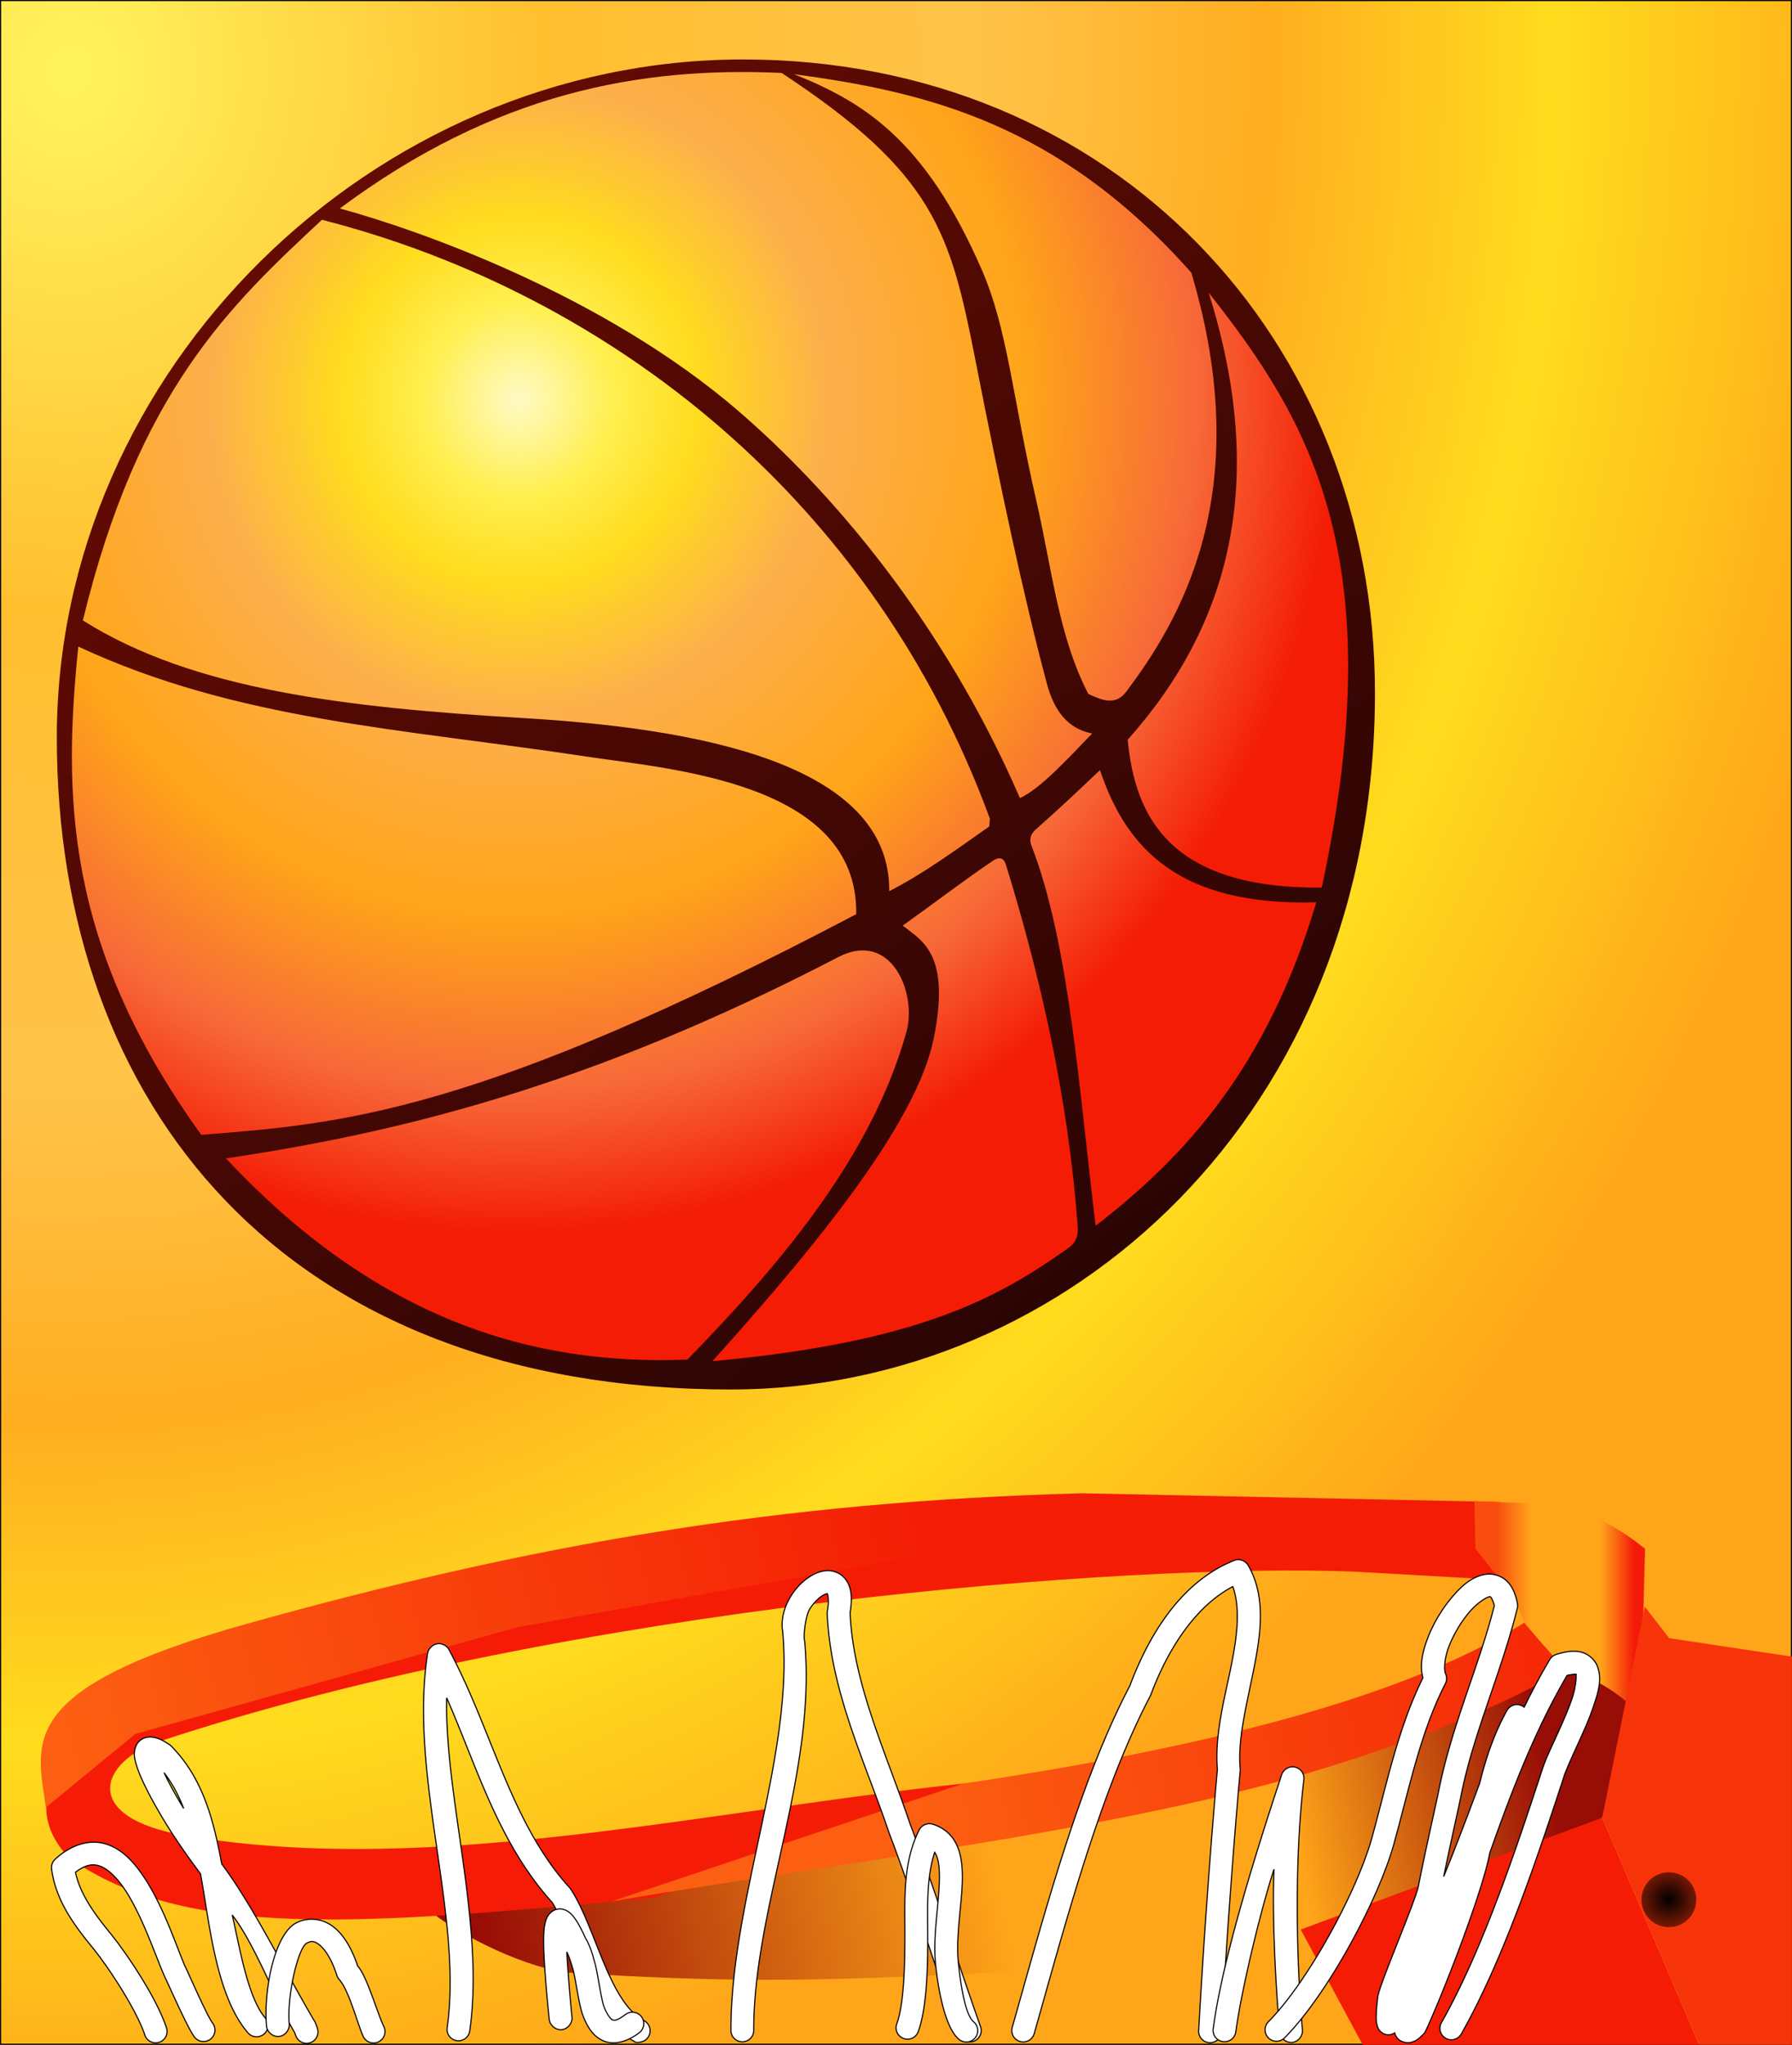 <svg xmlns="http://www.w3.org/2000/svg" xmlns:xlink="http://www.w3.org/1999/xlink" viewBox="0 0 1003 1144.1"><rect x="0" y="0" width="1003" height="1144.1" fill="#333333" stroke="none"/><defs><linearGradient id="a"><stop offset="0" stop-color="#f41c05"/><stop offset="1" stop-color="#fc5f11"/></linearGradient><linearGradient id="c" y2="110.71" gradientUnits="userSpaceOnUse" x2="-746.93" y1="774.86" x1="-242.56"><stop offset="0" stop-color="#2b0504"/><stop offset="1" stop-color="#660b03"/></linearGradient><linearGradient id="e" y2="1450.4" gradientUnits="userSpaceOnUse" x2="-2819.1" y1="1302" x1="-2163"><stop offset="0" stop-color="#980d06"/><stop offset=".245" stop-color="#ffa519"/><stop offset=".523" stop-color="#ffa519"/><stop offset="1" stop-color="#980d06"/></linearGradient><linearGradient id="f" y2="1402.2" gradientUnits="userSpaceOnUse" x2="-3064.7" y1="1225.1" x1="-2292.8"><stop offset="0" stop-color="#f41c05"/><stop offset="1" stop-color="#f61b06"/></linearGradient><linearGradient id="g" y2="1359.1" xlink:href="#a" gradientUnits="userSpaceOnUse" x2="-3072.9" y1="1209" x1="-2525.5"/><linearGradient id="h" y2="1389.2" xlink:href="#a" gradientUnits="userSpaceOnUse" x2="-2542.8" y1="1285.7" x1="-2062.3"/><linearGradient id="i" y2="1234" gradientUnits="userSpaceOnUse" x2="-2093.6" y1="1234" x1="-2179.4"><stop offset="0" stop-color="#f84d0f"/><stop offset=".249" stop-color="#ffa519"/><stop offset=".757" stop-color="#ffa519"/><stop offset="1" stop-color="#f41a09"/></linearGradient><radialGradient id="d" gradientUnits="userSpaceOnUse" cy="237.82" cx="-600.18" gradientTransform="matrix(-.225 1.287 -1.262 -.22 -435.13 1061)" r="400.01"><stop offset="0" stop-color="#fffac5"/><stop offset=".115" stop-color="#ffef4f"/><stop offset=".218" stop-color="#ffdc1e"/><stop offset=".378" stop-color="#fdaf4b"/><stop offset=".618" stop-color="#ffa519"/><stop offset=".828" stop-color="#f76939"/><stop offset="1" stop-color="#f41c05"/></radialGradient><radialGradient id="j" gradientUnits="userSpaceOnUse" cy="1453.6" cx="-2080.1" gradientTransform="matrix(1.547 0 0 1.521 1137.6 -757.67)" r="19.39"><stop offset="0"/><stop offset="1" stop-opacity=".24"/></radialGradient><radialGradient id="b" gradientUnits="userSpaceOnUse" cy="-27.495" cx="1999" gradientTransform="matrix(-.086 2.078 -1.847 -.077 160.15 -4115.7)" r="561.18"><stop offset="0" stop-color="#fff45e"/><stop offset=".259" stop-color="#ffbf2f"/><stop offset=".488" stop-color="#ffc349"/><stop offset=".646" stop-color="#ffae20"/><stop offset=".801" stop-color="#ffdc1e"/><stop offset="1" stop-color="#ffa519"/></radialGradient></defs><path stroke-linejoin="round" color="#000" stroke="#000" stroke-linecap="round" stroke-width=".626" fill="url(#b)" d="M.313.313h1002.4v1143.5H.313z"/><path d="M-459.68 23.344c-231.95 0-429.65 194.58-429.65 424.38 0 229.79 141.89 408.04 422.16 408.04 210.85 0 403.1-172.8 403.1-435.95 0-220.94-163.67-396.47-395.62-396.47z" style="block-progression:tb;text-indent:0;text-transform:none" color="#000" fill="url(#c)" transform="translate(826.86 12.395) scale(.894)"/><path d="M-400.26 585.21c33.387-17.365 49.577 22.572 42.879 46.622-20.981 75.338-74.693 141.23-137.14 205.21-98.305 3.979-195.14-25.832-288.92-125.91 108.26-16.097 227.82-45.111 383.19-125.91zm97.328-60.575c2.7-1.82 6.245-2.413 7.827 2.722 22.326 72.462 39.007 147.15 44.921 225.96.72 9.604-3.617 12.351-7.827 15.314-42.883 30.18-92.816 57.74-220.86 69.423 73.482-81.518 128.53-152.61 138.51-201.8 10.627-52.404-6.583-60.974-19.398-70.784 20.814-14.859 38.231-28.297 56.831-40.837zm66.7-56.491c-12.87 12.128-25.24 23.963-39.816 36.753-2.319 2.035-5.11 5.287-3.063 10.55 23.607 60.706 29.811 153.06 40.156 237.87 56.278-43.47 107.34-99.194 138.16-202.48-86.437 2.464-119.12-34.17-135.44-82.695zm17.356-19.057c64.043-71.649 87.909-161.7 50.706-279.73 63.294 79.89 114.97 166.61 70.784 372.3-95.132.794-116.95-44.426-121.49-92.564zm-24.66-28.644c7.642 3.411 16.673 8.067 23.809-1.473 31.927-42.677 82.289-122.92 40.667-262.21C-261.982 63.418-344.9 43.72-427.82 32.55c43.294 17.353 81.954 40.728 117.47 122.14 16.345 37.464 19.202 79.224 34.305 145 9.725 42.355 13.8 84.613 32.511 120.75zm-42.818 65.177c12.464-5.628 29.063-23.663 45.239-40.426-16.102-3.053-24.136-15.363-28.395-31.282-14.593-54.545-29.235-123.61-44.758-202.61-15.713-79.973-25.791-116.69-121.28-179.51-88.427-4.078-179.24 12.292-276.6 84.821 47.342 12.851 164.57 53.324 250 127.16 56.532 48.856 127.16 129.8 175.79 241.85zm-81.815 58.233c19.982-9.982 41.346-25.497 62.565-40.426l.481-4.813c-72.47-197.88-235.84-328.25-418.22-374.92-57.41 53.504-114.81 107.04-149.67 250.74 68.675 43.4 164.56 54.536 275.77 61.121 108.41 6.42 229.69 28.095 229.08 108.29zm-430.73 152.56c86.469-6.943 170.94-12.333 410.04-138.12 1.373-82.64-116.57-90.718-168.92-98.66-115.74-17.557-218.31-22.417-318.12-68.821-9.168 91.45-9.394 185.57 77.003 305.6z" fill="url(#d)" transform="translate(826.86 12.395) scale(.894)"/><g><path d="M-2847 1456.3c18.107 14.863 61.634 36.69 89.11 38.386 92.548 5.712 144.76 5.76 258.63 0 70.312-3.557 132.7-15.662 196.02-26.544 69.126-11.88 120.16-30.562 179-63.297 26.433-14.705 40.116-47.543 34.711-72.145l-41.518-49.685-192.61 76.229-522.03 83.035z" fill="url(#e)" transform="translate(2786.3 -232.35) scale(.894)"/><path d="M-3073.7 1422.5c-26.468-28.042-30.682-80.354 128.64-122.51 160.73-42.531 344.12-71.186 505.7-105.5l261.36 5.445 28.586 50.365-119.79-6.806c-141.09-5.443-490.35 21.405-747.31 106.18-37.315 12.31-51.43 47.779 16.675 59.214 158.04 26.535 332.03-18.15 506.04-34.711l-213.71 73.506c-182.6 16.874-292.23 26.806-366.17-25.183z" fill="url(#f)" transform="translate(2786.3 -232.35) scale(.894)"/><path d="M-2439.3 1194.5c-190.09 5.102-345.06 32.043-522.64 81.619-145.8 40.702-131.58 74.464-126 115l56-46 239.57-66.903 355.74-63.195z" fill="url(#g)" transform="translate(2786.3 -232.35) scale(.894)"/><path d="M-2733.4 1449.8c162.34-27.274 331.68-45.871 460.66-87.896 71.472-23.287 114.53-43.543 134.9-57.819l-24.502-28.586c-83.218 51.775-221.2 81.41-351.34 100.7z" fill="url(#h)" transform="translate(2786.3 -232.35) scale(.894)"/><path d="M-2193.6 1199.3l.68 29.947c12.395 15.772 26.603 31.831 30.629 46.282l24.502 28.586c24.274 7.196 36.486 17.837 48.324 28.586l2.722-103.45c-40.838-33.47-72.862-27.273-106.86-29.947z" fill="url(#i)" transform="translate(2786.3 -232.35) scale(.894)"/><path d="M728.022 1079.632l34.67 64.473H951.03l-54.272-127.06z" fill="#f41c05"/><path d="M920.606 898.934l13.636 17.662 68.73 10.34v217.14h-51.91l-54.272-127.06z" fill="#f73409"/><path d="M-2061.7 1453.6c0 10.156-8.233 18.39-18.39 18.39-10.156 0-18.39-8.233-18.39-18.39 0-10.156 8.233-18.39 18.39-18.39 10.156 0 18.39 8.233 18.39 18.39z" transform="matrix(.835 0 0 .835 2670.964 -150.823)" color="#000" fill="url(#j)"/><path d="M245.535 919.667c-2.964.065-5.708 2.462-6.172 5.39-10.742 67.697 19.817 146.659 10.93 209.367a6.47 6.47 0 001.149 4.831 6.47 6.47 0 004.26 2.551c1.684.238 3.456-.231 4.801-1.27s2.247-2.636 2.442-4.325c8.424-59.448-14.162-130.975-12.941-186.274 16.801 38.325 28.78 80.887 58.953 114.415 12.052 18.771 19.7 63.52 45.271 77.397 1.475.875 1.531 1.568 4.96.664 1.658-.436 3.102-1.607 3.919-3.113a6.471 6.471 0 00.472-4.983 6.47 6.47 0 00-3.263-3.795c-19.577-10.624-26.76-51.734-40.775-73.375a6.393 6.393 0 00-.614-.81c-33.14-36.456-43.218-87.732-67.61-133.298-1.107-2.073-3.433-3.432-5.782-3.38z" style="block-progression:tb;text-indent:0;text-transform:none" stroke-width=".626" color="#000" stroke="#000" fill="#fff"/><path d="M313.9 1068.104c-.633-.046-1.29 0-1.983.14-2.768.544-4.546 2.521-5.39 3.965-.843 1.444-1.17 2.686-1.452 3.966-.564 2.559-.732 5.28-.782 8.35-.198 12.28 2.401 39.02 3.14 45.477.38 3.326 3.752 6.007 7.079 5.627 3.326-.38 6.007-3.753 5.627-7.08-.596-5.212-2.407-26.323-2.888-36.372 1.042 2.15 2.3 5.579 3.491 9.886 1.457 5.267 3.38 20.292 5.569 25.788 2.188 5.496 5.016 11.076 11.059 13.88 6.043 2.804 13.494.858 20.415-4.357 1.338-1.009 2.252-2.562 2.485-4.222s-.219-3.405-1.228-4.743a6.478 6.478 0 00-4.222-2.485 6.478 6.478 0 00-4.743 1.229c-5.03 3.79-6.473 3.38-7.317 2.988s-2.873-2.723-4.58-7.01c-1.707-4.286-3.603-18.987-5.122-24.475-1.417-5.124-2.756-10.016-5.39-14.299-2.215-4.902-4.059-8.346-5.948-10.975-.945-1.314-1.865-2.442-3.267-3.49-1.052-.787-2.652-1.648-4.553-1.788zM462.695 878.827c-3.039.156-5.738 1.182-8.239 2.597-5.001 2.83-9.364 7.36-12.539 12.93-3.073 5.393-4.955 11.96-3.798 18.795h-.027c6.254 68.595-29.003 149.92-28.988 222.557-.092 1.727.554 3.482 1.744 4.737s2.907 1.993 4.637 1.993c1.73 0 3.447-.738 4.637-1.993s1.836-3.01 1.744-4.737c-.013-68.357 35.233-143.745 28.53-217.258a6.296 6.296 0 00-.111-.67c-.636-3.198.673-13.5 2.72-17.091 2.047-3.592 5.275-6.719 7.764-8.127 1.11-.628 1.89-.805 2.318-.866 0 .196 1.241 2.634.027 9.607a6.411 6.411 0 00-.111 1.34c1.675 43.316 21.367 83.572 34.405 122.29.026.083.055.167.085.25 12.459 32.557 27.655 80.311 39.217 112.852a6.47 6.47 0 003.245 3.8 6.471 6.471 0 004.988.303 6.471 6.471 0 003.68-3.38 6.47 6.47 0 00.123-4.996c-11.676-32.867-26.893-80.648-39.246-112.914-.027-.083-.055-.168-.084-.251-13.368-39.63-31.994-78.693-33.596-118.213 1.407-8.88.856-15.748-3.994-20.331-2.528-2.39-6.093-3.395-9.132-3.24z" style="block-progression:tb;text-indent:0;text-transform:none" stroke-width=".626" color="#000" stroke="#000" fill="#fff"/><path d="M520.068 1020.383c-2.342.034-4.61 1.471-5.642 3.574-7.882 15.916-8.078 32.903-7.987 49.04s.43 45.715-4.44 59.211c-.632 1.585-.593 3.425.105 4.982s2.047 2.81 3.651 3.392c1.604.582 3.443.485 4.977-.261s2.744-2.135 3.275-3.756c5.954-16.5 5.285-47.71 5.195-63.624-.074-13.163.302-25.474 3.965-36.528.976 1.5 1.763 3.624 2.207 6.563.943 6.247.196 15.458-.754 25.385-.951 9.927-2.024 20.65-.95 30.916 1.075 10.265 4.543 34.702 13.098 41.812a6.472 6.472 0 004.673 1.453 6.472 6.472 0 004.333-2.277 6.472 6.472 0 001.453-4.674 6.472 6.472 0 00-2.277-4.332c-5.283-4.391-7.694-24.923-8.573-33.323-.88-8.4 0-18.45.95-28.374s2.027-19.676.697-28.485c-.665-4.404-1.984-8.665-4.608-12.372-2.623-3.706-6.626-6.617-11.45-8.043a6.404 6.404 0 00-1.898-.28zM692.812 872.66a6.395 6.395 0 00-2.039.447c-30.153 11.925-48.102 42.65-58.423 70.209-29.08 55.443-48.892 131.672-65.795 191.047a6.467 6.467 0 00.555 4.86c.812 1.462 2.22 2.582 3.83 3.043s3.396.256 4.859-.555a6.468 6.468 0 003.043-3.83c16.92-59.422 36.591-134.915 64.987-188.946.127-.244.24-.496.335-.754 8.917-23.962 24.104-49.03 45.855-60.462 4.164 11.785 2.597 26.724-.698 43.287-3.783 19.011-9.583 39.514-7.931 59.066-3.89 43.289-8.116 102.53-10.445 145.72a6.473 6.473 0 001.455 4.874 6.474 6.474 0 004.554 2.267 6.473 6.473 0 004.766-1.776 6.474 6.474 0 001.96-4.695c2.338-43.388 6.59-102.61 10.472-145.693.036-.39.036-.783 0-1.173-1.53-16.26 3.724-36.194 7.68-56.077 3.956-19.883 6.741-40.35-3.184-57.641-1.16-2.028-3.503-3.317-5.836-3.212z" style="block-progression:tb;text-indent:0;text-transform:none" stroke-width=".626" color="#000" stroke="#000" fill="#fff"/><path d="M723.375 988.568c-2.645.026-5.174 1.873-6.004 4.385-12.302 37.358-32.577 99.848-38.305 141.913-.306 1.691.107 3.5 1.117 4.891s2.602 2.344 4.305 2.577 3.493-.257 4.839-1.325 2.23-2.7 2.39-4.412c3.156-23.181 13.825-67.667 21.353-90.697-1.112 26.341.918 64.778 3.173 91.073.285 3.334 3.578 6.108 6.912 5.823 3.333-.286 6.107-3.579 5.822-6.912-3.653-42.617-4.305-97.66.821-140.171a6.48 6.48 0 00-1.591-5.03 6.48 6.48 0 00-4.832-2.12z" style="block-progression:tb;text-indent:0;text-transform:none" stroke-width=".626" color="#000" stroke="#000" fill="#fff"/><path d="M834.815 880.793a13.482 13.482 0 00-3.044.055c-7.88 1.07-13.847 6.599-19.438 13.266-5.59 6.667-10.453 14.917-13.516 23.207-2.673 7.235-4.301 14.592-2.402 21.448-14.055 28.435-20.302 59.706-28.458 89.227-8.396 30.396-35.95 80.866-57.948 103.137a6.47 6.47 0 00-1.942 4.563 6.46 6.46 0 001.906 4.579 6.47 6.47 0 004.607 1.835 6.47 6.47 0 004.533-2.012c24.39-24.693 52.592-77.675 61.16-108.696 8.57-31.02 14.857-62.397 28.71-89.338a6.488 6.488 0 00.139-5.53c-.976-2.188-.792-8.122 1.676-14.8 2.467-6.68 6.77-13.963 11.337-19.41 4.568-5.447 9.763-8.607 11.367-8.825.802-.109.473-.222.95.251.405.404 1.256 2.009 1.954 4.636-8.71 34.355-24.316 68.049-31.417 104.979l-.028.14c-2.806 13.052-7.441 33.375-11.031 51.636-1.8 9.157-21.823 54.994-22.739 62.057-.457 3.532-.775 6.66-.865 9.384-.09 2.724-.18 4.862.754 7.596a6.492 6.492 0 003.975 3.971 6.492 6.492 0 005.576-.704c.213.937.66 1.986 1.647 3.128 1.863 2.153 5.424 2.654 7.205 2.234 3.564-.839 4.765-2.352 6.982-4.384a6.41 6.41 0 001.452-1.983c9.473-20.129 32.164-78.616 35.892-99.563 12.209-34.44 25.144-68.412 43.315-99.473 2.383-.535 4.193-.728 4.776-.614.77.15.068-.266.195.027.255.588.18 6.246-2.038 13.014-2.22 6.768-5.781 14.737-9.105 22.006-3.284 7.184-6.274 13.43-7.792 18.46-.017.059-.066.136-.084.195-14.577 44.42-33.313 100.733-56.3 141.252-.826 1.455-1.048 3.241-.604 4.854s1.55 3.033 3.006 3.86a6.468 6.468 0 004.854.603 6.468 6.468 0 003.859-3.006c23.651-41.695 42.672-98.9 57.39-143.772l.055-.167c.88-2.97 3.88-9.646 7.233-16.98 3.353-7.333 7.094-15.568 9.635-23.319 2.54-7.75 4.705-14.902 1.592-22.09-1.557-3.595-5.328-6.68-9.44-7.485-4.111-.804-8.368-.11-13.377 1.48a6.456 6.456 0 00-3.547 2.821c-5.196 8.715-9.897 17.636-14.326 26.67a6.485 6.485 0 00-5.242-1.343 6.485 6.485 0 00-4.393 3.159c-7.302 13.102-11.838 26.862-15.304 40.773-6.504 17.497-13.112 34.951-20.107 52.167 3.267-15.924 6.992-32.54 9.44-43.928l.027-.14c6.798-35.47 22.685-69.446 31.725-106.042a6.416 6.416 0 00.055-2.792c-1.028-5.133-2.734-9.288-5.836-12.372-2.327-2.313-5.544-3.622-8.658-3.91zM52.505 1030.749c-7.063 0-14.602 3.135-21.588 9.467-1.534 1.391-2.323 3.562-2.038 5.614 2.43 17.763 12.651 31.296 22.733 43.677 10.08 12.382 24.93 35.675 29.358 48.83a6.472 6.472 0 003.164 3.941 6.472 6.472 0 005.037.41c1.64-.553 3.034-1.803 3.76-3.376s.774-3.443.132-5.051c-5.524-16.41-21.697-40.738-31.537-52.825-8.995-11.048-16.602-21.582-19.298-33.847 5.603-4.273 9.543-4.787 13.294-3.603 4.352 1.374 9.424 5.983 14.103 12.903 9.355 13.838 16.655 35.198 21.922 47.7.043.112.09.224.14.334 2.706 5.522 13.249 29.71 17.137 34.823a6.475 6.475 0 004.228 2.47 6.475 6.475 0 004.736-1.242 6.476 6.476 0 002.471-4.227 6.476 6.476 0 00-1.241-4.737c-3.213-4.225-13.375-27.679-15.825-32.672-.01-.019-.02-.037-.028-.056-4.828-11.526-12.063-33.43-22.956-49.542-5.487-8.116-11.998-15.168-20.833-17.958a22.743 22.743 0 00-6.87-1.033zM85.034 971.946c-1.776-.179-4.105.073-6.088 1.452-1.984 1.379-3.053 3.574-3.435 5.279-.764 3.409-.045 5.837.754 8.573s1.937 5.63 3.323 8.685c5.533 12.193 14.64 26.803 18.404 32.396.015.021.042.034.057.055 4.5 6.843 9.286 13.488 14.159 20.023.082.437.17.847.251 1.285 4.585 24.515 8.235 66.887 26.333 87.732 1.096 1.265 2.707 2.071 4.377 2.19s3.379-.45 4.644-1.547a6.472 6.472 0 002.189-4.377 6.472 6.472 0 00-1.548-4.644c-10.126-11.664-14.739-42.06-18.484-57.543 12.757 16.273 24.65 48.506 34.85 65.559l.419 1.06.363 1.006a6.47 6.47 0 003.334 3.582 6.47 6.47 0 004.89.174 6.47 6.47 0 003.582-3.334 6.47 6.47 0 00.175-4.89l-.363-1.006-.643-1.703a6.399 6.399 0 00-.502-1.005c-15.318-25.734-34.302-64.616-51.942-87.956-4.434-23.32-9.939-47.431-28.373-66.103a6.399 6.399 0 00-1.09-.866c-3.462-2.218-6.082-3.72-9.634-4.077zm6.786 19.912c4.699 6.072 8.193 12.81 10.975 19.995-3.764-6.21-7.828-13.28-10.975-19.995z" style="block-progression:tb;text-indent:0;text-transform:none" stroke-width=".626" color="#000" stroke="#000" fill="#fff"/><path d="M175.92 1073.913c-3.562-.292-7.095.39-10.166 2.01-12.284 6.486-18.22 37.798-16.6 57.575.223 3.375 3.536 6.227 6.906 5.946 3.37-.281 6.165-3.642 5.828-7.007-1.326-16.195 5.026-42.675 9.815-45.203 2.394-1.264 3.898-1.402 6.842.782s6.904 7.602 10.054 17.371c.286.88.766 1.696 1.396 2.374 5.284 5.696 10.461 25.686 13.28 31.602a6.469 6.469 0 003.63 3.354 6.47 6.47 0 004.936-.237 6.469 6.469 0 003.291-3.687 6.47 6.47 0 00-.323-4.931c-3.72-7.806-9.54-28.367-14.593-33.81-3.582-10.511-8.132-17.897-14.047-22.285a19.968 19.968 0 00-10.25-3.854z" style="block-progression:tb;text-indent:0;text-transform:none" stroke-width=".626" color="#000" stroke="#000" fill="#fff"/></g></svg>
